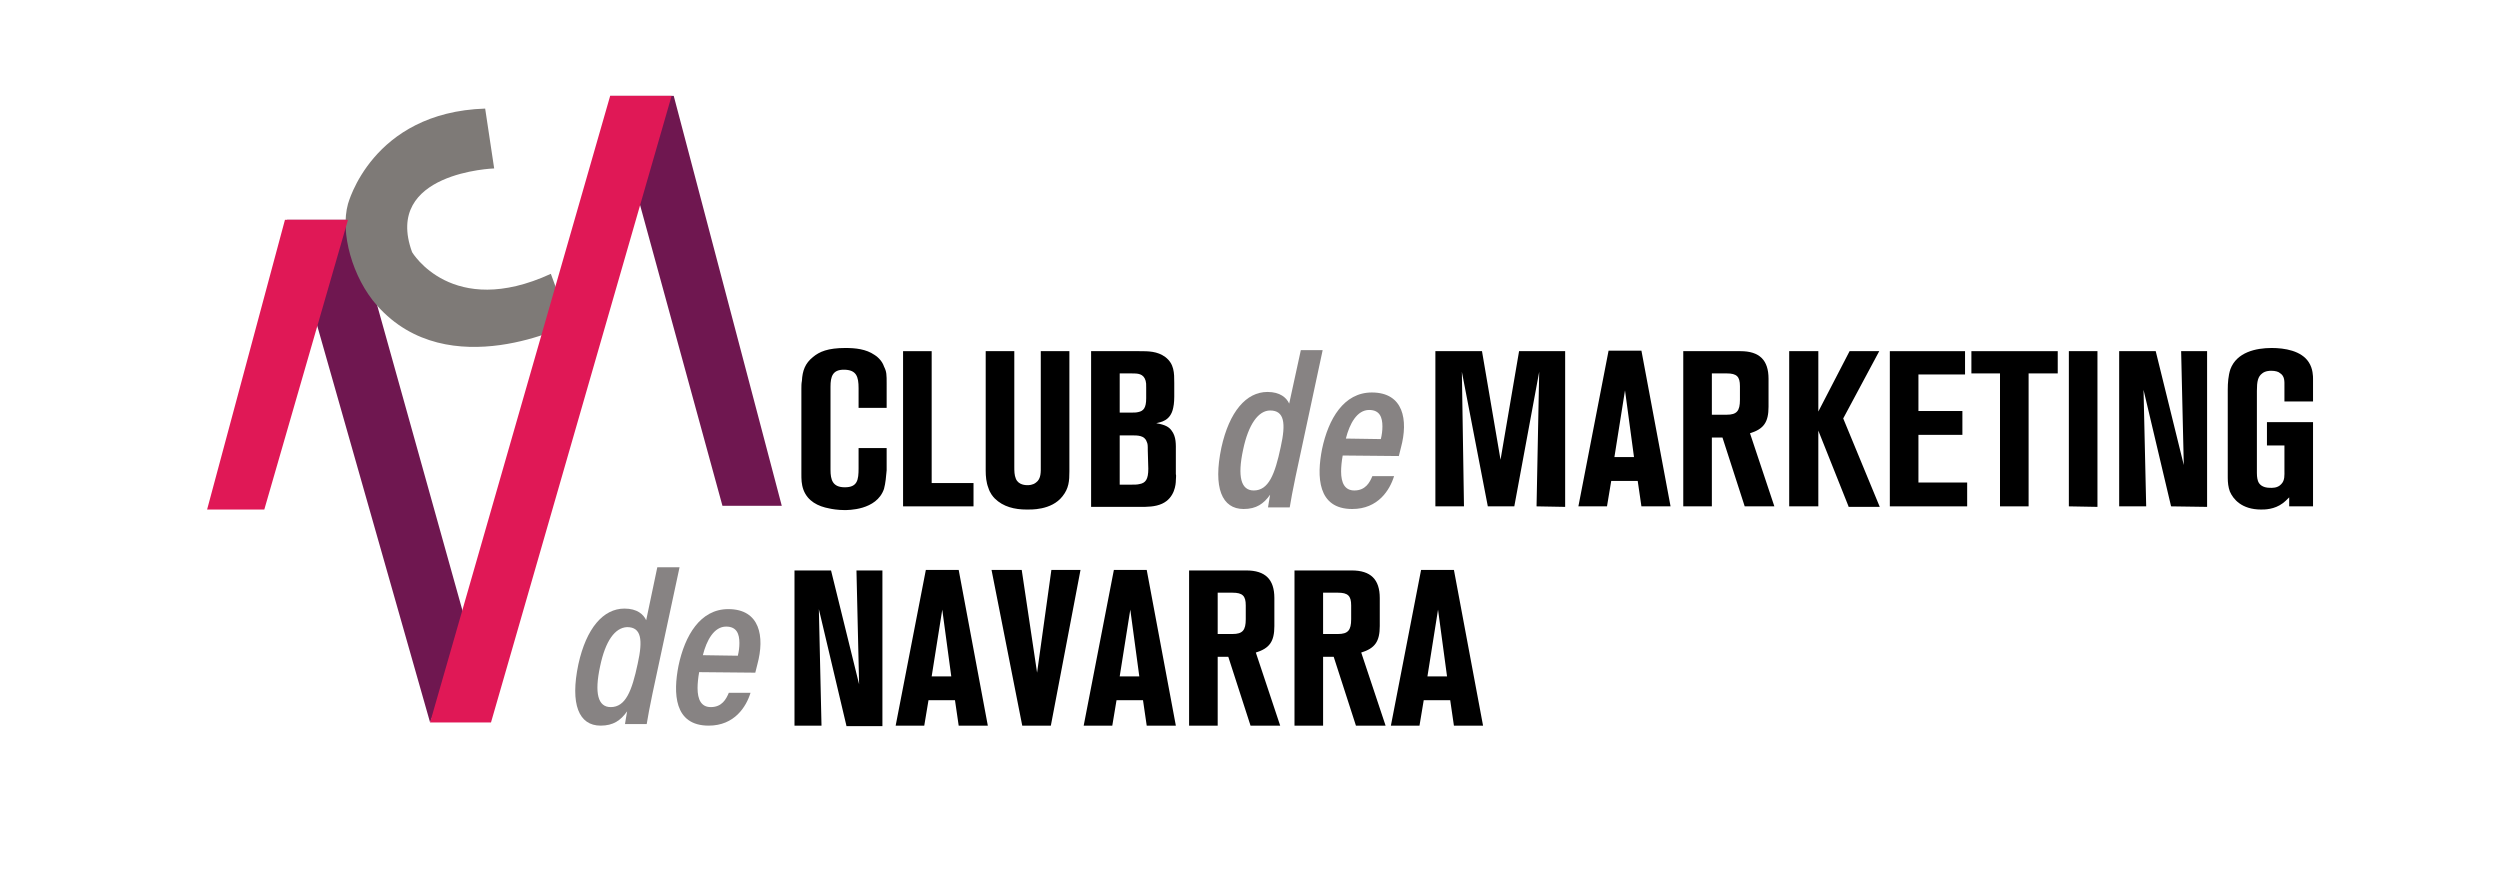 <?xml version="1.0" encoding="utf-8"?>
<!-- Generator: Adobe Illustrator 22.1.0, SVG Export Plug-In . SVG Version: 6.00 Build 0)  -->
<svg version="1.1" id="Capa_1" xmlns="http://www.w3.org/2000/svg" xmlns:xlink="http://www.w3.org/1999/xlink" x="0px" y="0px"
	 viewBox="0 0 472 167" style="enable-background:new 0 0 472 167;" xml:space="preserve">
<style type="text/css">
	.st0{display:none;}
	.st1{clip-path:url(#SVGID_2_);}
	.st2{fill:#878383;}
	.st3{fill:#6F1750;}
	.st4{fill:#7E7A77;}
	.st5{fill:#E01856;}
</style>
<g id="Capa_1_1_">
</g>
<g id="ejemplo" class="st0">
</g>
<g>
	<defs>
		<rect id="SVGID_1_" width="472" height="167"/>
	</defs>
	<clipPath id="SVGID_2_">
		<use xlink:href="#SVGID_1_"  style="overflow:visible;"/>
	</clipPath>
	<g id="Capa_3" class="st1">
		<g>
			<g>
				<path d="M166.9,92.3c-1.4,4.1-6.9,4-7.5,4c-1.2,0-2.4-0.2-2.8-0.3c-2.2-0.4-4.1-1.4-4.9-3.5c-0.4-1.1-0.4-2-0.4-3.1v-16
					c0-0.5,0-1,0.1-1.5c0.1-1.9,0.6-3.3,2.1-4.5c1.2-1,2.8-1.7,6.1-1.7c1.9,0,3.9,0.2,5.5,1.3c0.8,0.5,1.5,1.3,1.8,2.2
					c0.5,1,0.5,1.5,0.5,3.3V77h-5.3v-3.7c0-2.2-0.4-3.5-2.8-3.5c-2.1,0-2.5,1.3-2.5,3.2v15.7c0,1.9,0.4,3.3,2.7,3.3
					c2.4,0,2.6-1.4,2.6-3.6v-3.8h5.3v4.2C167.3,89.9,167.2,91.2,166.9,92.3z"/>
				<path d="M170.5,95.6V66.3h5.4v24.9h7.9v4.4H170.5z"/>
				<path d="M200.6,93.7c-2.1,2.7-6.1,2.5-6.8,2.5c-2.2,0-4.4-0.5-6-2.1c-0.3-0.3-0.9-1-1.2-2c-0.4-1-0.5-2.2-0.5-3.2V66.3h5.4v21.8
					c0,0.8,0,1.6,0.3,2.3c0.5,1.2,1.9,1.2,2.2,1.2c0.2,0,1,0,1.6-0.5c1-0.7,0.9-2.1,0.9-3.1V66.3h5.4V89
					C201.9,90.8,201.8,92.2,200.6,93.7z"/>
				<path d="M222,90.7c0,0.7-0.2,3.3-2.6,4.4c-1.3,0.6-2.8,0.6-4.2,0.6H206V66.3h9.1c1.7,0,3.4,0,4.9,1.1c1.7,1.3,1.7,3,1.7,4.9v2.6
					c0,0.1,0,1.3-0.2,2.1c-0.5,2.5-2.4,2.7-3.2,2.9c1.7,0.3,2.4,0.7,2.9,1.4c0.9,1.2,0.8,2.6,0.8,4v4.2
					C222.1,89.8,222,90.3,222,90.7z M216.4,73.2c0-0.7,0-0.9-0.1-1.3c-0.4-1.4-1.5-1.4-2.7-1.4h-2.2v7.4h2c0.7,0,1.1,0,1.5-0.1
					c1-0.2,1.5-0.8,1.5-2.6V73.2z M216.7,85c0-0.9,0-1.2-0.2-1.6c-0.4-1.2-1.7-1.2-2.8-1.2h-2.3v9.3h2.3c0.5,0,1,0,1.4-0.1
					c1.2-0.2,1.7-0.9,1.7-2.9L216.7,85L216.7,85z"/>
			</g>
			<g>
				<path d="M290.1,95.6l0.5-25.4l-4.7,25.4h-5L276,70.2l0.4,25.4H271V66.3h8.8l3.5,20.5l3.5-20.5h8.7v29.4L290.1,95.6L290.1,95.6z"
					/>
				<path d="M309.9,95.6l-0.7-4.8h-5l-0.8,4.8H298l5.7-29.4h6.2l5.5,29.4H309.9z M306.8,73.7l-2,12.6h3.7L306.8,73.7z"/>
				<path d="M329.4,95.6l-4.2-13h-2v13h-5.4V66.3h10.8c3.6,0,5.3,1.7,5.3,5.2v5.3c0,2.9-0.9,4.2-3.5,5l4.6,13.8H329.4z M328.5,72.9
					c0-1.8-0.6-2.4-2.5-2.4h-2.8v7.8h2.8c1.9,0,2.5-0.7,2.5-2.8V72.9z"/>
				<path d="M349,95.6l-5.7-14.3v14.3h-5.5V66.3h5.5v11.4l5.9-11.4h5.6L348,79l6.9,16.7H349V95.6z"/>
				<path d="M356.8,95.6V66.3H371v4.4h-8.8v6.9h8.3v4.5h-8.3v9h9.2v4.5H356.8z"/>
				<path d="M383,70.5v25.1h-5.4V70.5h-5.4v-4.2h16.3v4.2H383z"/>
				<path d="M390.6,95.6V66.3h5.4v29.4L390.6,95.6L390.6,95.6z"/>
				<path d="M409.9,95.6l-5.2-22l0.5,22h-5.1V66.3h6.9l5.3,21.5l-0.5-21.5h4.9v29.4L409.9,95.6L409.9,95.6z"/>
				<path d="M432.2,95.6v-1.7c-0.6,0.6-0.8,0.8-1.2,1.1c-1.6,1.2-3.4,1.2-4.1,1.2c-3.7,0-5.3-2-5.9-3.4c-0.3-0.8-0.4-1.7-0.4-2.6
					V73.6c0-1.3,0.1-2.7,0.5-3.9c1.2-3.2,4.8-4,7.8-4c2.4,0,5.6,0.5,7,2.7c0.8,1.2,0.8,2.7,0.8,3.1v4.3h-5.4V73c0-1,0.1-2-0.9-2.6
					c-0.2-0.2-0.8-0.4-1.6-0.4c-0.2,0-1.1,0-1.7,0.5c-0.8,0.6-1,1.5-1,3.3v15.5c0,0.2,0,0.9,0.2,1.5s0.8,1.3,2.3,1.3
					c0.3,0,1.4,0.1,2.1-0.7c0.7-0.7,0.6-1.7,0.6-2.6v-4.7H428v-4.4h8.7v15.9H432.2z"/>
			</g>
			<g>
				<path d="M159.8,137l-5.2-22l0.5,22H150v-29.3h6.9l5.3,21.5l-0.5-21.5h4.9v29.4h-6.8V137z"/>
				<path d="M181,137l-0.7-4.8h-5l-0.8,4.8h-5.4l5.7-29.4h6.2l5.5,29.4H181z M177.9,115.1l-2,12.6h3.7L177.9,115.1z"/>
				<path d="M198.4,137H193l-5.8-29.4h5.7l2.9,19.4l2.7-19.4h5.5L198.4,137z"/>
				<path d="M216.5,137l-0.7-4.8h-5L210,137h-5.4l5.7-29.4h6.2L222,137H216.5z M213.4,115.1l-2,12.6h3.7L213.4,115.1z"/>
				<path d="M236.1,137l-4.2-13h-2v13h-5.4v-29.3h10.8c3.6,0,5.3,1.7,5.3,5.2v5.3c0,2.9-0.9,4.2-3.5,5l4.6,13.8H236.1z M235.2,114.3
					c0-1.8-0.6-2.4-2.5-2.4h-2.8v7.8h2.8c1.9,0,2.5-0.7,2.5-2.8V114.3z"/>
				<path d="M256,137l-4.2-13h-2v13h-5.4v-29.3h10.8c3.6,0,5.3,1.7,5.3,5.2v5.3c0,2.9-0.9,4.2-3.5,5l4.6,13.8H256z M255.1,114.3
					c0-1.8-0.6-2.4-2.5-2.4h-2.8v7.8h2.8c1.9,0,2.5-0.7,2.5-2.8V114.3z"/>
				<path d="M274.5,137l-0.7-4.8h-5L268,137h-5.4l5.7-29.4h6.2L280,137H274.5z M271.5,115.1l-2,12.6h3.7L271.5,115.1z"/>
			</g>
			<g>
				<path class="st2" d="M249.7,66.2L244.6,90c-0.5,2.4-0.9,4.5-1.1,5.8h-4.1c0.1-0.5,0.2-1.4,0.4-2.4c-1.2,1.7-2.6,2.7-5,2.7
					c-4.1,0-5.8-4-4.2-11.6c1.5-6.8,4.7-10.5,8.7-10.5c2.4,0,3.6,1.1,4.1,2.2l2.2-10.1h4.1V66.2z M234.7,84.9
					c-1.1,5.1-0.4,7.7,2,7.7c2.8,0,4-3,5.1-8.2c1-4.5,0.7-6.9-2-6.9C237.6,77.5,235.7,80.1,234.7,84.9z"/>
				<path class="st2" d="M253.5,86c-0.2,1.1-0.3,2.2-0.3,3c0,2.2,0.7,3.6,2.5,3.6c2.1,0,2.9-1.5,3.4-2.7h4.1c-0.8,2.6-3,6.2-7.9,6.2
					c-6.6,0-6.7-6.2-5.7-11.3c1.2-5.7,4.1-10.7,9.4-10.7c6,0,6.9,5.2,5.5,10.4l-0.4,1.6L253.5,86L253.5,86z M260.7,82.9
					c0.2-0.8,0.3-1.6,0.3-2.4c0-1.7-0.5-3.1-2.5-3.1c-2.3,0-3.7,2.6-4.4,5.4L260.7,82.9L260.7,82.9z"/>
			</g>
			<g>
				<path class="st2" d="M128.3,107.1l-5.1,23.8c-0.5,2.4-0.9,4.5-1.1,5.8H118c0.1-0.5,0.2-1.4,0.4-2.4c-1.2,1.7-2.6,2.7-5,2.7
					c-4.1,0-5.8-4-4.2-11.6c1.5-6.8,4.7-10.5,8.7-10.5c2.4,0,3.6,1.1,4.1,2.2l2.1-10H128.3z M113.3,125.8c-1.1,5.1-0.4,7.7,2,7.7
					c2.8,0,4-3,5.1-8.2c1-4.5,0.7-6.9-2-6.9C116.1,118.5,114.3,121,113.3,125.8z"/>
				<path class="st2" d="M132,126.9c-0.2,1.1-0.3,2.2-0.3,3c0,2.2,0.7,3.6,2.5,3.6c2.1,0,2.9-1.5,3.4-2.7h4.1
					c-0.8,2.6-3,6.2-7.9,6.2c-6.6,0-6.7-6.2-5.7-11.3c1.2-5.7,4.1-10.7,9.4-10.7c6,0,6.9,5.2,5.5,10.4l-0.4,1.6L132,126.9L132,126.9
					z M139.3,123.8c0.2-0.8,0.3-1.6,0.3-2.4c0-1.7-0.5-3.1-2.5-3.1c-2.3,0-3.7,2.6-4.4,5.4L139.3,123.8L139.3,123.8z"/>
			</g>
			<g>
				<polygon class="st3" points="54.2,41.5 81.2,136.4 88.3,118.8 66.7,41.5 				"/>
				<path class="st4" d="M91.6,20.5l1.7,11.3c0,0-21,0.7-15.5,15.8c0,0,7.5,12.7,26.2,4.1l3.5,9.5c0,0-22.8,11.7-36.3-3.5
					c-4.7-5.3-7-13.8-5.5-19.2C65.7,38.6,70.1,21.2,91.6,20.5z"/>
				<polygon class="st3" points="115.2,18.1 136.4,95.5 147.6,95.5 127.2,18.1 				"/>
				<polygon class="st5" points="39.1,96.2 49.9,96.2 65.7,41.5 53.8,41.5 				"/>
				<polygon class="st5" points="115.2,18.1 81.2,136.4 92.7,136.4 126.8,18.1 				"/>
			</g>
		</g>
	</g>
</g>
</svg>
